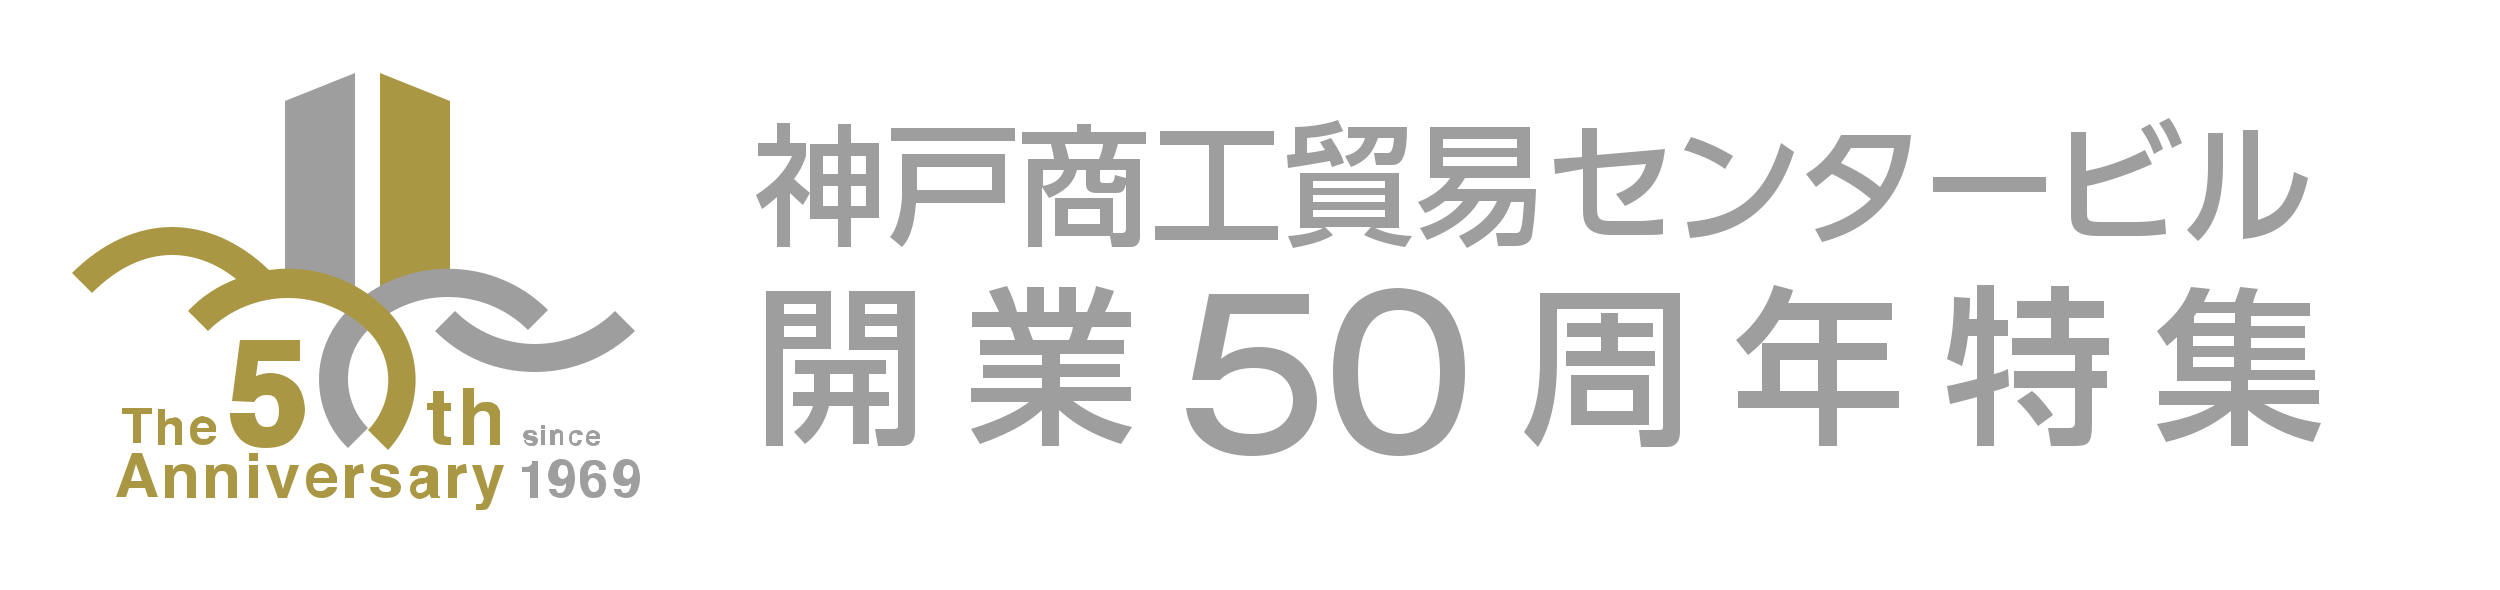 <?xml version="1.0" encoding="utf-8"?>
<!-- Generator: Adobe Illustrator 15.1.0, SVG Export Plug-In  -->
<!DOCTYPE svg PUBLIC "-//W3C//DTD SVG 1.1//EN" "http://www.w3.org/Graphics/SVG/1.1/DTD/svg11.dtd">
<svg version="1.1"
	 xmlns="http://www.w3.org/2000/svg" xmlns:xlink="http://www.w3.org/1999/xlink" xmlns:a="http://ns.adobe.com/AdobeSVGViewerExtensions/3.0/"
	 x="0px" y="0px" width="250px" height="59px" viewBox="0 0 250 59" style="overflow:visible;enable-background:new 0 0 250 59;"
	 xml:space="preserve">
<style type="text/css">
<![CDATA[
	.st0{font-family:'ATC-554465b030b4205072364e204d2b4d42313031205072364e204d-83pv-RKSJ-H';}
	.st1{font-size:85.231;}
	.st2{fill:#AA9744;}
	.st3{font-family:'Montserrat-Bold';}
	.st4{font-size:17.098;}
	.st5{fill:none;stroke:#020202;stroke-width:4;stroke-miterlimit:10;}
	.st6{font-size:52.099;}
	.st7{fill:none;stroke:#007335;stroke-width:0.151;}
	.st8{fill:#FFFFFF;stroke:#020202;stroke-width:2.613;stroke-miterlimit:10;}
	.st9{clip-path:url(#SVGID_2_);}
	.st10{clip-path:url(#SVGID_4_);}
	.st11{clip-path:url(#SVGID_7_);}
	.st12{fill:url(#SVGID_5_);}
	.st13{letter-spacing:-4;}
	.st14{fill:#FFC800;}
	.st15{fill:#FFFFFF;}
	.st16{fill:none;}
	.st17{fill:none;stroke:#007335;stroke-width:0.101;}
	.st18{fill:none;stroke:#007335;stroke-width:0.221;}
	.st19{fill:#9E9E9F;}
	.st20{letter-spacing:3;}
	.st21{letter-spacing:4;}
	.st22{letter-spacing:5;}
	.st23{letter-spacing:6;}
	.st24{letter-spacing:7;}
	.st25{letter-spacing:8;}
	.st26{letter-spacing:-18;}
	.st27{font-size:74.231;}
	.st28{font-size:38;}
	.st29{font-family:'NotoSansJP-Bold-83pv-RKSJ-H';}
	.st30{clip-path:url(#SVGID_13_);}
	.st31{clip-path:url(#SVGID_15_);}
	.st32{font-family:'DFSNGyoSho-W5-MP-RKSJ-H';}
	.st33{fill:none;stroke:#007335;stroke-width:1.008;}
	.st34{font-size:13.193;}
	.st35{font-size:20.098;}
]]>
</style>
<defs>
</defs>
<line class="st16" x1="7.6" y1="7.2" x2="63.7" y2="7.2"/>
<line class="st16" x1="63.6" y1="51.1" x2="7.5" y2="51.1"/>
<line class="st16" x1="0.7" y1="0.3" x2="70.7" y2="0.3"/>
<line class="st16" x1="70.5" y1="58" x2="0.5" y2="58"/>
<path class="st19" d="M35.5,30V7.3v0l-7,2.8v18.2C30.9,28.3,33.3,28.9,35.5,30z"/>
<path class="st2" d="M45,28.3V10.1l-7-2.8v0V30C40.2,28.9,42.6,28.3,45,28.3z"/>
<path class="st2" d="M29.4,38.2c-0.7-0.6-1.5-0.9-2.4-0.9c-0.4,0-0.8,0.1-1.1,0.2c-0.1,0-0.2,0.1-0.3,0.1l0.2-1.5H30V34H24l-0.8,6.1
	l2.2,0.1l0.1-0.1c0.1-0.2,0.3-0.4,0.6-0.5c0.2-0.1,0.3-0.1,0.6-0.1c0.4,0,0.7,0.1,0.9,0.4c0.2,0.3,0.3,0.7,0.3,1.2
	c0,0.5-0.1,0.9-0.3,1.2c-0.2,0.3-0.5,0.4-0.9,0.4c-0.4,0-0.6-0.1-0.8-0.3c-0.2-0.2-0.3-0.5-0.4-0.9l0-0.2h-2.5l0,0.3
	c0.1,1,0.5,1.8,1.1,2.4c0.7,0.6,1.5,0.8,2.5,0.8c1.3,0,2.3-0.4,2.9-1.2c0.6-0.8,1-1.7,1-2.7C30.4,39.7,30.1,38.8,29.4,38.2z"/>
<g>
	<g>
		<path class="st2" d="M42.7,41.1v-0.8h0.6v-1.2h1.1v1.2h0.7v0.8h-0.7v2.2c0,0.2,0,0.3,0.1,0.3c0,0,0.2,0.1,0.4,0.1c0,0,0.1,0,0.1,0
			c0,0,0.1,0,0.1,0v0.8l-0.5,0c-0.5,0-0.9-0.1-1.1-0.3c-0.1-0.1-0.2-0.3-0.2-0.6v-2.6H42.7z"/>
		<path class="st2" d="M49.3,40.3c0.2,0.1,0.4,0.2,0.5,0.4c0.1,0.2,0.2,0.3,0.2,0.5c0,0.2,0,0.4,0,0.8v2.5H49V42
			c0-0.2,0-0.4-0.1-0.6c-0.1-0.2-0.3-0.3-0.6-0.3c-0.3,0-0.5,0.1-0.7,0.3c-0.2,0.2-0.2,0.5-0.2,0.8v2.3h-1.1v-5.7h1.1v2
			c0.2-0.2,0.3-0.4,0.6-0.5c0.2-0.1,0.4-0.1,0.7-0.1C48.9,40.2,49.1,40.2,49.3,40.3z"/>
	</g>
</g>
<g>
	<g>
		<path class="st2" d="M15.2,40.8v0.6h-1.1v2.9h-0.8v-2.9h-1.1v-0.6H15.2z"/>
		<path class="st2" d="M17.8,41.8c0.1,0.1,0.2,0.1,0.3,0.3c0.1,0.1,0.1,0.2,0.1,0.3c0,0.1,0,0.3,0,0.5v1.6h-0.7v-1.6
			c0-0.1,0-0.3-0.1-0.3c-0.1-0.1-0.2-0.2-0.4-0.2c-0.2,0-0.3,0.1-0.4,0.2c-0.1,0.1-0.1,0.3-0.1,0.5v1.4h-0.7v-3.6h0.7v1.3
			c0.1-0.2,0.2-0.3,0.3-0.3c0.1-0.1,0.3-0.1,0.4-0.1C17.5,41.7,17.6,41.7,17.8,41.8z"/>
		<path class="st2" d="M20.9,41.8c0.2,0.1,0.3,0.2,0.5,0.4c0.1,0.2,0.2,0.3,0.2,0.5c0,0.1,0,0.3,0,0.5h-1.9c0,0.3,0.1,0.5,0.3,0.6
			c0.1,0.1,0.2,0.1,0.4,0.1c0.2,0,0.3,0,0.4-0.1c0.1,0,0.1-0.1,0.1-0.2h0.7c0,0.2-0.1,0.3-0.3,0.5c-0.2,0.3-0.6,0.4-1,0.4
			c-0.4,0-0.7-0.1-0.9-0.3c-0.3-0.2-0.4-0.6-0.4-1.1c0-0.5,0.1-0.8,0.4-1.1c0.2-0.2,0.6-0.4,0.9-0.4C20.5,41.7,20.8,41.7,20.9,41.8z
			 M19.9,42.4c-0.1,0.1-0.2,0.2-0.2,0.4h1.2c0-0.2-0.1-0.3-0.2-0.4c-0.1-0.1-0.2-0.1-0.4-0.1C20.1,42.3,20,42.3,19.9,42.4z"/>
	</g>
</g>
<g>
	<g>
		<path class="st2" d="M13.2,45.3h1l1.6,4.4h-1l-0.3-0.9h-1.6l-0.3,0.9h-1L13.2,45.3z M13.1,48.1h1.1l-0.6-1.7L13.1,48.1z"/>
		<path class="st2" d="M19.3,46.7c0.2,0.2,0.3,0.5,0.3,0.9v2.2h-0.9v-2c0-0.2,0-0.3-0.1-0.4c-0.1-0.2-0.2-0.3-0.5-0.3
			c-0.3,0-0.5,0.1-0.6,0.4c-0.1,0.1-0.1,0.3-0.1,0.5v1.8h-0.9v-3.3h0.8V47c0.1-0.2,0.2-0.3,0.3-0.4c0.2-0.1,0.4-0.2,0.7-0.2
			C18.8,46.4,19.1,46.5,19.3,46.7z"/>
		<path class="st2" d="M23.4,46.7c0.2,0.2,0.3,0.5,0.3,0.9v2.2h-0.9v-2c0-0.2,0-0.3-0.1-0.4c-0.1-0.2-0.2-0.3-0.5-0.3
			c-0.3,0-0.5,0.1-0.6,0.4c-0.1,0.1-0.1,0.3-0.1,0.5v1.8h-0.9v-3.3h0.8V47c0.1-0.2,0.2-0.3,0.3-0.4c0.2-0.1,0.4-0.2,0.7-0.2
			C22.9,46.4,23.2,46.5,23.4,46.7z"/>
		<path class="st2" d="M25.8,46.1h-0.9v-0.8h0.9V46.1z M24.9,46.5h0.9v3.3h-0.9V46.5z"/>
		<path class="st2" d="M29,46.5h0.9l-1.2,3.3h-0.9l-1.2-3.3h1l0.7,2.4L29,46.5z"/>
		<path class="st2" d="M32.8,46.5c0.2,0.1,0.4,0.3,0.6,0.5c0.1,0.2,0.2,0.4,0.3,0.7c0,0.2,0,0.4,0,0.6h-2.4c0,0.3,0.1,0.6,0.3,0.7
			c0.1,0.1,0.3,0.1,0.5,0.1c0.2,0,0.4-0.1,0.5-0.2c0.1-0.1,0.1-0.1,0.2-0.2h0.9c0,0.2-0.1,0.4-0.3,0.6c-0.3,0.3-0.7,0.5-1.2,0.5
			c-0.4,0-0.8-0.1-1.1-0.4c-0.3-0.3-0.5-0.7-0.5-1.3c0-0.6,0.1-1,0.4-1.3c0.3-0.3,0.7-0.5,1.2-0.5C32.4,46.4,32.6,46.4,32.8,46.5z
			 M31.6,47.3c-0.1,0.1-0.2,0.3-0.2,0.5h1.5c0-0.2-0.1-0.4-0.2-0.5c-0.1-0.1-0.3-0.2-0.5-0.2C31.9,47.1,31.7,47.2,31.6,47.3z"/>
		<path class="st2" d="M36.3,46.4C36.3,46.4,36.3,46.4,36.3,46.4l0.1,0.9c-0.1,0-0.1,0-0.1,0c0,0-0.1,0-0.1,0
			c-0.3,0-0.6,0.1-0.7,0.3c-0.1,0.1-0.1,0.3-0.1,0.6v1.6h-0.9v-3.3h0.8V47c0.1-0.2,0.2-0.4,0.3-0.4C35.8,46.5,36,46.4,36.3,46.4
			C36.3,46.4,36.3,46.4,36.3,46.4z"/>
		<path class="st2" d="M37.9,48.7c0,0.2,0.1,0.3,0.1,0.3c0.1,0.1,0.3,0.2,0.6,0.2c0.2,0,0.3,0,0.4-0.1c0.1,0,0.1-0.1,0.1-0.2
			c0-0.1,0-0.2-0.1-0.2c-0.1-0.1-0.4-0.1-0.9-0.3c-0.4-0.1-0.6-0.2-0.8-0.3c-0.2-0.1-0.2-0.3-0.2-0.6c0-0.3,0.1-0.6,0.4-0.8
			c0.2-0.2,0.6-0.3,1-0.3c0.4,0,0.7,0.1,1,0.2c0.3,0.2,0.4,0.4,0.4,0.8h-0.9c0-0.1,0-0.2-0.1-0.3c-0.1-0.1-0.3-0.2-0.5-0.2
			c-0.2,0-0.3,0-0.4,0.1C38,47.2,38,47.2,38,47.3c0,0.1,0,0.2,0.1,0.2c0.1,0,0.4,0.1,0.9,0.2c0.3,0.1,0.6,0.2,0.8,0.4
			c0.2,0.2,0.3,0.4,0.3,0.6c0,0.3-0.1,0.6-0.4,0.8c-0.2,0.2-0.6,0.3-1.1,0.3c-0.5,0-0.9-0.1-1.1-0.3C37.2,49.3,37,49,37,48.7H37.9z"
			/>
		<path class="st2" d="M42.3,47.8c0.2,0,0.3,0,0.3-0.1c0.1-0.1,0.2-0.1,0.2-0.2c0-0.1,0-0.2-0.1-0.3c-0.1,0-0.2-0.1-0.4-0.1
			c-0.2,0-0.4,0-0.4,0.2c-0.1,0.1-0.1,0.2-0.1,0.3h-0.8c0-0.3,0.1-0.5,0.2-0.7c0.2-0.3,0.6-0.4,1.2-0.4c0.4,0,0.7,0.1,1,0.2
			c0.3,0.1,0.4,0.4,0.4,0.8v1.5c0,0.1,0,0.2,0,0.4c0,0.1,0,0.2,0.1,0.2c0,0,0.1,0.1,0.1,0.1v0.1h-0.9c0-0.1,0-0.1-0.1-0.2
			c0-0.1,0-0.1,0-0.2c-0.1,0.1-0.3,0.2-0.4,0.3c-0.2,0.1-0.4,0.2-0.6,0.2c-0.3,0-0.5-0.1-0.7-0.3c-0.2-0.2-0.3-0.4-0.3-0.7
			c0-0.4,0.2-0.7,0.5-0.9c0.2-0.1,0.4-0.2,0.8-0.2L42.3,47.8z M42.8,48.2c-0.1,0-0.1,0.1-0.2,0.1c-0.1,0-0.1,0-0.2,0.1l-0.2,0
			c-0.2,0-0.3,0.1-0.4,0.1c-0.1,0.1-0.2,0.2-0.2,0.4c0,0.1,0,0.2,0.1,0.3c0.1,0.1,0.2,0.1,0.3,0.1c0.2,0,0.4-0.1,0.5-0.2
			c0.2-0.1,0.2-0.3,0.2-0.6V48.2z"/>
		<path class="st2" d="M46.6,46.4C46.6,46.4,46.6,46.4,46.6,46.4l0.1,0.9c-0.1,0-0.1,0-0.1,0c0,0-0.1,0-0.1,0
			c-0.3,0-0.6,0.1-0.7,0.3c-0.1,0.1-0.1,0.3-0.1,0.6v1.6h-0.9v-3.3h0.8V47c0.1-0.2,0.2-0.4,0.3-0.4C46.1,46.5,46.3,46.4,46.6,46.4
			C46.6,46.4,46.6,46.4,46.6,46.4z"/>
		<path class="st2" d="M47.7,50.4l0.1,0c0.1,0,0.2,0,0.2,0c0.1,0,0.1,0,0.2-0.1c0,0,0.1-0.1,0.1-0.2c0-0.1,0.1-0.2,0.1-0.2l-1.2-3.4
			h0.9l0.7,2.4l0.7-2.4h0.9l-1.1,3.2c-0.2,0.6-0.4,1-0.5,1.1c-0.1,0.2-0.4,0.2-0.8,0.2c-0.1,0-0.1,0-0.2,0c0,0-0.1,0-0.2,0V50.4z"/>
	</g>
</g>
<g>
	<g>
		<path class="st19" d="M52.2,47.2v-0.5c0.2,0,0.4,0,0.5,0c0.1,0,0.3-0.1,0.4-0.2c0.1-0.1,0.1-0.2,0.1-0.3c0-0.1,0-0.1,0-0.1h0.6
			v3.7h-0.8v-2.6H52.2z"/>
		<path class="st19" d="M55.2,46.3c0.2-0.2,0.5-0.4,0.9-0.4c0.6,0,1,0.3,1.2,0.8c0.1,0.3,0.2,0.7,0.2,1.1c0,0.5-0.1,0.8-0.2,1.1
			c-0.2,0.6-0.6,0.9-1.2,0.9c-0.3,0-0.5-0.1-0.8-0.2c-0.2-0.2-0.4-0.4-0.4-0.7h0.7c0,0.1,0.1,0.2,0.1,0.3c0.1,0.1,0.2,0.1,0.3,0.1
			c0.2,0,0.4-0.1,0.5-0.4c0.1-0.1,0.1-0.4,0.1-0.6c-0.1,0.1-0.1,0.1-0.2,0.2c-0.1,0.1-0.3,0.1-0.5,0.1c-0.3,0-0.6-0.1-0.8-0.3
			c-0.2-0.2-0.3-0.5-0.3-0.9C54.9,46.9,55,46.6,55.2,46.3z M56.5,47.8c0.2-0.1,0.3-0.3,0.3-0.6c0-0.2-0.1-0.4-0.1-0.5
			c-0.1-0.1-0.2-0.2-0.4-0.2c-0.1,0-0.2,0-0.3,0.1c-0.1,0.1-0.2,0.3-0.2,0.6c0,0.2,0,0.4,0.1,0.5c0.1,0.1,0.2,0.2,0.4,0.2
			C56.3,47.9,56.4,47.9,56.5,47.8z"/>
		<path class="st19" d="M59.9,46.9c0-0.1,0-0.1-0.1-0.2c-0.1-0.1-0.2-0.2-0.4-0.2c-0.2,0-0.4,0.1-0.5,0.4c-0.1,0.1-0.1,0.4-0.1,0.7
			c0.1-0.1,0.2-0.2,0.3-0.2c0.1,0,0.3-0.1,0.4-0.1c0.3,0,0.6,0.1,0.8,0.3c0.2,0.2,0.3,0.5,0.3,0.9c0,0.3-0.1,0.7-0.3,0.9
			c-0.2,0.3-0.5,0.4-1,0.4c-0.5,0-0.8-0.2-1-0.6c-0.2-0.3-0.3-0.7-0.3-1.2c0-0.3,0-0.5,0-0.7c0-0.3,0.1-0.6,0.3-0.8
			c0.1-0.2,0.2-0.3,0.4-0.4C59,46,59.2,46,59.5,46c0.3,0,0.6,0.1,0.8,0.3c0.2,0.2,0.3,0.4,0.3,0.7H59.9z M59,49
			c0.1,0.1,0.2,0.2,0.4,0.2c0.2,0,0.3-0.1,0.4-0.2c0.1-0.1,0.1-0.3,0.1-0.5c0-0.2-0.1-0.4-0.2-0.5c-0.1-0.1-0.2-0.2-0.4-0.2
			c-0.1,0-0.2,0-0.3,0.1c-0.1,0.1-0.2,0.3-0.2,0.5C58.9,48.8,58.9,48.9,59,49z"/>
		<path class="st19" d="M61.7,46.3c0.2-0.2,0.5-0.4,0.9-0.4c0.6,0,1,0.3,1.2,0.8c0.1,0.3,0.2,0.7,0.2,1.1c0,0.5-0.1,0.8-0.2,1.1
			c-0.2,0.6-0.6,0.9-1.2,0.9c-0.3,0-0.5-0.1-0.8-0.2c-0.2-0.2-0.4-0.4-0.4-0.7h0.7c0,0.1,0.1,0.2,0.1,0.3c0.1,0.1,0.2,0.1,0.3,0.1
			c0.2,0,0.4-0.1,0.5-0.4c0.1-0.1,0.1-0.4,0.1-0.6c-0.1,0.1-0.1,0.1-0.2,0.2c-0.1,0.1-0.3,0.1-0.5,0.1c-0.3,0-0.6-0.1-0.8-0.3
			c-0.2-0.2-0.3-0.5-0.3-0.9C61.4,46.9,61.5,46.6,61.7,46.3z M63,47.8c0.2-0.1,0.3-0.3,0.3-0.6c0-0.2,0-0.4-0.1-0.5
			c-0.1-0.1-0.2-0.2-0.4-0.2c-0.1,0-0.2,0-0.3,0.1c-0.1,0.1-0.2,0.3-0.2,0.6c0,0.2,0,0.4,0.1,0.5c0.1,0.1,0.2,0.2,0.4,0.2
			C62.8,47.9,62.9,47.9,63,47.8z"/>
	</g>
</g>
<path class="st19" d="M44.8,29.7c3,0,5.9,1.2,8,3.3l2-2c-5.5-5.5-14.5-5.5-20,0c-1.8,1.8-2.9,4.3-2.9,6.9c0,2.6,1,5.1,2.9,6.9l2-2
	c-1.3-1.3-2-3.1-2-4.9c0-1.9,0.7-3.6,2-4.9C38.9,30.9,41.7,29.7,44.8,29.7z"/>
<path class="st19" d="M61.5,31.1c-2.1,2.1-5,3.3-8,3.3c-3,0-5.9-1.2-8-3.3l-2,2c2.7,2.7,6.2,4.1,10,4.1c3.8,0,7.3-1.5,10-4.1
	L61.5,31.1z"/>
<path class="st2" d="M38.7,31c-3.2-3.2-7.6-4.6-11.8-4c-2.9-2.8-6.3-4.3-9.7-4.3c-3.5,0-7,1.6-10,4.6l2,2c2.5-2.5,5.2-3.8,8-3.8
	c2.2,0,4.4,0.8,6.4,2.4c-1.8,0.7-3.4,1.7-4.8,3.2l2,2c2.1-2.1,5-3.3,8-3.3c3,0,5.9,1.2,8,3.3c2.7,2.7,2.7,7.1,0,9.9l2,2
	C42.5,41,42.5,34.8,38.7,31z"/>
<g>
	<g>
		<path class="st19" d="M52.6,44.1c0,0.1,0,0.1,0.1,0.1c0,0.1,0.1,0.1,0.3,0.1c0.1,0,0.1,0,0.2,0c0,0,0.1-0.1,0.1-0.1
			c0,0,0-0.1-0.1-0.1c0,0-0.2-0.1-0.4-0.1c-0.2,0-0.3-0.1-0.4-0.2c-0.1-0.1-0.1-0.2-0.1-0.3c0-0.1,0.1-0.3,0.2-0.4
			c0.1-0.1,0.3-0.1,0.5-0.1c0.2,0,0.3,0,0.5,0.1c0.1,0.1,0.2,0.2,0.2,0.4h-0.4c0-0.1,0-0.1,0-0.1c0-0.1-0.1-0.1-0.2-0.1
			c-0.1,0-0.1,0-0.2,0c0,0-0.1,0.1-0.1,0.1c0,0,0,0.1,0.1,0.1c0,0,0.2,0.1,0.4,0.1c0.2,0,0.3,0.1,0.4,0.2c0.1,0.1,0.1,0.2,0.1,0.3
			c0,0.1-0.1,0.3-0.2,0.4c-0.1,0.1-0.3,0.1-0.5,0.1c-0.2,0-0.4-0.1-0.5-0.2c-0.1-0.1-0.2-0.2-0.2-0.4H52.6z"/>
		<path class="st19" d="M54.5,42.9h-0.4v-0.4h0.4V42.9z M54.1,43h0.4v1.5h-0.4V43z"/>
		<path class="st19" d="M56.2,43.1c0.1,0.1,0.1,0.2,0.1,0.4v1H56v-0.9c0-0.1,0-0.1,0-0.2c0-0.1-0.1-0.1-0.2-0.1
			c-0.1,0-0.2,0.1-0.3,0.2c0,0.1,0,0.1,0,0.2v0.8H55V43h0.4v0.2c0-0.1,0.1-0.1,0.1-0.2c0.1-0.1,0.2-0.1,0.3-0.1
			C56,43,56.1,43,56.2,43.1z"/>
		<path class="st19" d="M57.8,43.6c0-0.1,0-0.1-0.1-0.2c0-0.1-0.1-0.1-0.2-0.1c-0.1,0-0.2,0.1-0.3,0.2c0,0.1,0,0.2,0,0.3
			c0,0.1,0,0.2,0,0.3c0,0.1,0.1,0.2,0.3,0.2c0.1,0,0.2,0,0.2-0.1c0,0,0.1-0.1,0.1-0.2h0.4c0,0.1-0.1,0.2-0.1,0.3
			c-0.1,0.2-0.3,0.3-0.5,0.3c-0.2,0-0.4-0.1-0.5-0.2c-0.1-0.1-0.2-0.3-0.2-0.6c0-0.3,0.1-0.5,0.2-0.6c0.1-0.1,0.3-0.2,0.5-0.2
			c0.2,0,0.3,0,0.5,0.1c0.1,0.1,0.2,0.2,0.2,0.4H57.8z"/>
		<path class="st19" d="M59.6,43.1c0.1,0,0.2,0.1,0.3,0.2c0.1,0.1,0.1,0.2,0.1,0.3c0,0.1,0,0.2,0,0.3h-1.1c0,0.1,0.1,0.3,0.2,0.3
			c0.1,0,0.1,0.1,0.2,0.1c0.1,0,0.2,0,0.2-0.1c0,0,0.1-0.1,0.1-0.1H60c0,0.1-0.1,0.2-0.1,0.3c-0.1,0.1-0.3,0.2-0.6,0.2
			c-0.2,0-0.4-0.1-0.5-0.2c-0.2-0.1-0.2-0.3-0.2-0.6c0-0.3,0.1-0.5,0.2-0.6c0.1-0.1,0.3-0.2,0.5-0.2C59.4,43,59.5,43,59.6,43.1z
			 M59,43.4c-0.1,0.1-0.1,0.1-0.1,0.2h0.7c0-0.1,0-0.2-0.1-0.2c-0.1-0.1-0.1-0.1-0.2-0.1C59.2,43.3,59.1,43.4,59,43.4z"/>
	</g>
</g>
<g>
	<g>
		<path class="st19" d="M80.3,20.5c-0.2-0.2-0.6-0.5-1.3-1.2v5.4h-1.3v-5c-0.6,0.5-0.9,0.8-1.5,1.2l-0.6-1.4
			c0.9-0.6,2.7-1.8,3.6-3.9h-3.4v-1.3h1.9v-2H79v2h1.6v1.3c-0.3,0.9-0.6,1.5-1.2,2.3c0.6,0.6,1.3,1.1,1.6,1.4L80.3,20.5z M85.1,12.3
			v2h2.8v7.5h-2.8v2.9h-1.3v-2.8h-2.8v-7.5h2.8v-2H85.1z M83.8,15.6h-1.5v1.8h1.5V15.6z M83.8,18.6h-1.5v2h1.5V18.6z M86.6,15.6
			h-1.5v1.8h1.5V15.6z M86.6,18.6h-1.5v2h1.5V18.6z"/>
		<path class="st19" d="M100.5,15.4v4.9h-8.9c-0.2,2.5-0.7,3.7-1.4,4.4l-1.2-1c0.8-0.9,1.2-3,1.2-4.2v-4.1H100.5z M101.5,14.1H89.1
			v-1.3h12.4V14.1z M99.2,16.7h-7.5V19h7.5V16.7z"/>
		<path class="st19" d="M105.5,23.6v-3.8h5.8v3.5h0.9c0.3,0,0.4-0.2,0.4-0.4v-4.5c-0.2,0.9-0.6,0.9-1.1,0.9h-1.7
			c-0.4,0-1.2,0-1.2-0.9V17h-0.9c-0.4,1.5-1.4,2.2-2.8,2.8l-0.7-1.1v6h-1.4v-8.8h2.6c-0.1-0.8-0.3-1.3-0.3-1.5h-2.9v-1.2h5.5v-0.8
			h1.4v0.8h5.5v1.2h-2.8c-0.1,0.3-0.2,0.8-0.5,1.5h2.7v7.8c0,0.4-0.2,1-0.9,1h-1.9l-0.2-1.1H105.5z M104.3,18.6
			c0.9-0.2,1.7-0.5,2.1-1.6h-2.1V18.6z M109.9,15.9c0.3-0.7,0.4-1.3,0.4-1.5h-3.8c0.2,0.7,0.3,1,0.4,1.5H109.9z M110,20.9h-3.2v1.5
			h3.2V20.9z M112.6,17.8V17h-2.6v1c0,0.2,0.1,0.3,0.3,0.3h0.6c0.4,0,0.5-0.1,0.6-0.8L112.6,17.8z"/>
		<path class="st19" d="M116,13.1h11.4v1.4h-5v8.1h5.4V24h-12.3v-1.4h5.4v-8.1H116V13.1z"/>
		<path class="st19" d="M140.5,24.7c-0.6-0.1-2.5-0.4-4.1-1.2l0.7-0.8h-4.6l0.8,0.8c-1.4,0.9-3.7,1.2-4,1.3l-0.5-1.2
			c1.5-0.1,2.8-0.4,3.5-0.8h-2.3v-5.5h9.9v5.5h-2.4c0.7,0.3,1.5,0.7,3.7,0.8L140.5,24.7z M133.1,13.8c0.9,1.4,1.1,1.8,1.3,2.5
			l-1.2,0.4c0,0-0.2-0.5-0.2-0.6c-1.1,0.2-2.8,0.5-4.2,0.7l-0.1-1.3c0.1,0,0.7-0.1,0.8-0.1v-2.7c0.7,0,2.6-0.1,4.3-0.7l0.5,1.1
			c-1.1,0.4-2.3,0.6-3.6,0.7v1.5c0.9-0.1,1.3-0.2,1.8-0.3c-0.1-0.2-0.3-0.4-0.5-0.8L133.1,13.8z M131.3,18.1v0.7h7.2v-0.7H131.3z
			 M131.3,19.5v0.7h7.2v-0.7H131.3z M131.3,21v0.7h7.2V21H131.3z M134.5,15.6c0.7-0.2,1.6-0.5,2-1.8h-1.7v-1.1h5.9
			c0,3-0.5,3.8-1.5,3.8h-1.6l-0.2-1.2h1.3c0.3,0,0.6,0,0.7-1.5h-1.6c-0.4,1.1-0.9,2.2-2.7,2.9L134.5,15.6z"/>
		<path class="st19" d="M145.9,23.6c2.9-1.3,3.6-3.1,3.8-3.5h-1.8c-0.4,0.7-1.6,2.5-5.2,3.9l-0.7-1.2c2.8-0.8,3.9-2.2,4.3-2.7h-1.8
			c-0.9,0.7-1.4,1-2,1.2l-0.7-1.1c1.6-0.6,2.8-1.7,3.2-2.4h-2v-5.1h10v5.1h-6.5c-0.2,0.3-0.4,0.7-0.8,1.1h7.9
			c-0.1,3.2-0.4,4.5-0.4,4.7c-0.1,0.3-0.3,1-1.7,1h-1.7l-0.2-1.3h1.8c0.4,0,0.6,0,0.7-0.5c0.1-0.2,0.2-1,0.3-2.6h-1.3
			c-0.4,1.2-1.2,2.9-4.4,4.6L145.9,23.6z M151.7,13.9h-7.4v0.9h7.4V13.9z M151.7,15.7h-7.4v0.9h7.4V15.7z"/>
		<path class="st19" d="M155.5,17.4l-0.1-1.5l2.8-0.2v-2.9h1.5v2.7l6.8-0.6c-0.3,2.8-1.4,4.5-4,5.7l-0.9-1.2c2.1-0.8,2.7-1.9,3-3
			l-4.9,0.4v4.1c0,1.1,0.4,1.2,1.5,1.2h2.8c0.7,0,1.5-0.1,2.3-0.2l0,1.5c-0.4,0.1-1,0.1-2.2,0.1h-3c-2.5,0-2.8-1.2-2.8-2.5v-4.1
			L155.5,17.4z"/>
		<path class="st19" d="M172.5,16.9c-0.8-0.6-2.1-1.3-4.1-1.9l0.7-1.3c2.2,0.7,3.5,1.5,4.2,1.9L172.5,16.9z M168.7,22.2
			c5.2-0.4,7.9-2.8,9.4-7.9l1.3,0.9c-0.7,2.1-2.7,8-10.4,8.6L168.7,22.2z"/>
		<path class="st19" d="M180.6,17.4c1.6-1,2.7-2.2,3.5-3.9h7c-0.2,2.1-0.9,8.6-8.9,10.7l-0.7-1.3c3.3-0.8,5.1-2.5,5.6-3
			c-1.1-0.9-2.1-1.6-3.9-2.5c-0.4,0.3-0.8,0.7-1.6,1.3L180.6,17.4z M185.1,14.8c-0.5,0.8-0.7,1.1-1,1.5c0.6,0.3,2.4,1.1,3.9,2.4
			c0.7-1,1.1-2.1,1.4-3.9H185.1z"/>
		<path class="st19" d="M204.6,17.7v1.5h-11.3v-1.5H204.6z"/>
		<path class="st19" d="M208.6,17.1c1.4-0.3,3.4-0.8,5.9-2.1l0.7,1.4c-3.1,1.4-5.5,2-6.5,2.2v2.7c0,0.8,0.2,0.9,1.5,0.9h3.4
			c0.9,0,2.1-0.1,2.9-0.3l0.1,1.5c-0.8,0.1-1.9,0.2-2.7,0.2h-4c-1.7,0-2.8-0.3-2.8-2v-8.4h1.5V17.1z M215,12.4
			c0.6,0.8,0.9,1.5,1.3,2.5l-0.9,0.5c-0.4-1.1-0.7-1.6-1.3-2.5L215,12.4z M216.9,11.8c0.6,0.8,0.9,1.5,1.3,2.5l-1,0.5
			c-0.4-1.1-0.7-1.6-1.3-2.5L216.9,11.8z"/>
		<path class="st19" d="M222.3,16.5c0,4.6-1.3,6.5-2.5,7.6l-1.1-1.1c1.3-1.3,2.1-2.7,2.1-6.4v-3.3h1.5V16.5z M225.8,22
			c1.4-0.5,3-1.1,3.6-4.8l1.4,0.6c-0.6,2.7-1.8,5.7-6.5,6.1V13h1.5V22z"/>
		<path class="st19" d="M76.6,29.1h6.5v5.8h-4.8v9.7h-1.7V29.1z M78.4,30.4v1h3.2v-1H78.4z M78.4,32.6v1.1h3.2v-1.1H78.4z
			 M81.4,39.2c0-0.1,0-0.2,0-0.3v-1.5h-1.9V36h9.1v1.4h-1.7v1.8h2v1.4h-2v3.8h-1.6v-3.8h-2.4c-0.2,0.9-0.8,2.6-2.4,3.8l-1.1-1.2
			c0.5-0.4,1.5-1.2,1.9-2.6h-2v-1.4H81.4z M85.3,39.2v-1.8H83v1.8H85.3z M84.9,29.1h6.6v14c0,0.3,0,1.5-1.3,1.5h-2.4l-0.3-1.7h1.9
			c0.3,0,0.4-0.1,0.4-0.3v-7.6h-4.9V29.1z M86.5,30.4v1h3.2v-1H86.5z M86.5,32.6v1.1h3.2v-1.1H86.5z"/>
		<path class="st19" d="M112.1,44.4c-1.8-0.6-4-1.4-6.2-3.4v3.6h-1.7V41c-1.1,1-2.6,2.1-6.2,3.4l-0.9-1.5c3.5-1.1,5-2.1,5.8-2.7
			h-5.8v-1.4h7.1v-1h-5.9v-1.3h5.9v-1H98V34h3.5c-0.1-0.3-0.3-1.1-0.5-1.3h-3.8v-1.5h2.7c-0.1-0.3-0.7-1.4-1-2.1l1.8-0.5
			c0.4,0.8,0.7,1.5,1,2.6h1v-2.5h1.7v2.5h1.5v-2.5h1.7v2.5h1.1c0.3-0.7,0.8-1.9,0.9-2.6l1.8,0.5c-0.1,0.2-0.4,1.2-0.9,2.1h2.6v1.5
			h-3.9c-0.1,0.2-0.4,1.1-0.5,1.3h3.7v1.4h-6.4v1h6v1.3h-6v1h7.1v1.4h-5.8c2,1.5,3.8,2.1,5.9,2.6L112.1,44.4z M106.9,34
			c0.1-0.3,0.3-0.7,0.4-1.3h-4.5c0.1,0.2,0.4,1.1,0.5,1.3H106.9z"/>
		<path class="st19" d="M130.9,31.4H123l-0.9,4.5c1.2-1,2.7-1.2,3.8-1.2c4,0,5.8,2.9,5.8,5.4c0,2.5-1.8,5.5-6.5,5.5
			c-0.9,0-3-0.1-4.6-1.3c-1.7-1.2-1.9-2.9-2-3.5h2.7c0.4,2.2,2.3,2.6,3.9,2.6c2.8,0,4.1-1.6,4.1-3.4c0-1.4-0.9-3.2-3.9-3.2
			c-2.1,0-3,0.8-3.4,1.2h-2.8l1.7-8.6h10V31.4z"/>
		<path class="st19" d="M145.1,31.4c1.3,2.1,1.4,4.5,1.4,5.8c0,1.1-0.1,3.7-1.4,5.8c-1.4,2.2-3.7,2.6-5.2,2.6
			c-2.8,0-4.4-1.3-5.2-2.6c-1.3-2.1-1.4-4.5-1.4-5.8c0-1.5,0.2-3.8,1.4-5.8c1.1-1.8,3.1-2.6,5.2-2.6C142.1,28.9,144,29.7,145.1,31.4
			z M135.8,37.2c0,1.7,0.2,6.2,4.1,6.2c3.8,0,4.1-4.5,4.1-6.2c0-2-0.4-6.2-4.1-6.2C136.1,31,135.8,35.3,135.8,37.2z"/>
		<path class="st19" d="M154,29.3h14v13.9c0,1.1-0.6,1.5-1.3,1.5h-2.6l-0.2-1.7h1.9c0.5,0,0.5-0.1,0.5-0.4V30.9h-10.6v4.9
			c0,1.6,0,5.9-1.9,8.9l-1.4-1.5c1.6-2.3,1.6-6,1.6-7.3V29.3z M160.1,35.1v-1.4h-3.4v-1.4h3.4v-1h1.7v1h3.5v1.4h-3.5v1.4h3.7v1.5
			h-8.9v-1.5H160.1z M157.1,37.5h7.8v5h-7.8V37.5z M158.7,39v2.1h4.6V39H158.7z"/>
		<path class="st19" d="M189.2,30.3V32h-5.5v2.3h5V36h-5v3.1h6.2v1.7h-6.2v3.8h-1.8v-3.8h-8.1v-1.7h2.4v-4.8h5.7V32h-4
			c-1.2,1.9-2.2,2.8-3.1,3.5l-1.2-1.5c1.8-1.4,3.1-3.2,3.8-5.5l1.9,0.5c-0.2,0.7-0.3,0.9-0.5,1.3H189.2z M181.9,36H178v3.1h3.8V36z"
			/>
		<path class="st19" d="M196.8,33.6c-0.2,1.7-0.5,2.6-0.6,3l-1.5-0.7c0.5-1.9,0.7-3.8,0.7-6.2l1.6,0.1c0,0.6,0,1.1-0.1,2.1h0.8v-3.4
			h1.7V32h1.4v1.6h-1.4v3.8c0.4-0.1,0.8-0.2,1.4-0.5l0.1,1.7c-0.4,0.2-0.7,0.3-1.5,0.5v5.5h-1.7v-4.9c-0.7,0.2-2.2,0.6-2.7,0.7
			l-0.3-1.8c0.6-0.1,1.4-0.3,3-0.7v-4.3H196.8z M205.1,28.6h1.8v1.5h3.5v1.7h-3.5v2h4v1.7h-1.7v1.6h1.5v1.7h-1.5v3.5
			c0,2.2-0.4,2.3-2,2.3h-2.1l-0.3-1.8h2.1c0.6,0,0.6-0.3,0.6-0.8v-3.2h-6.1v-1.7h6.1v-1.6h-6.3v-1.7h3.9v-2h-3.4v-1.7h3.4V28.6z
			 M203.2,39.1c0.8,0.6,2,2.2,2.1,2.4l-1.5,1.1c-0.3-0.4-1-1.5-2.1-2.5L203.2,39.1z"/>
		<path class="st19" d="M231.3,44.2c-1.2-0.3-3.9-1-6.5-3.2v3.6h-1.7v-3.5c-2,1.6-4,2.5-6.5,3.1l-0.9-1.8c2.4-0.4,4.3-1,5.8-1.9
			h-5.6v-1.4h7.2v-1h-5.4v-4.4c-0.4,0.4-0.7,0.6-1,0.9l-1-1.5c2.3-1.9,2.9-3.1,3.4-4.4l1.9,0.2c-0.2,0.5-0.4,0.8-0.6,1.3h3.1
			c0.3-0.9,0.4-1,0.5-1.5l1.8,0.2c-0.2,0.4-0.4,0.9-0.5,1.4h5.7v1.3h-5.9v1h5.4v1.2h-5.4v1h5.4v1.2h-5.4v1h6.4V38h-6.7v1h7.1v1.4
			h-5.5c1.6,0.9,3.3,1.6,5.7,1.9L231.3,44.2z M219.6,31.4c0,0-0.2,0.2-0.2,0.2v0.7h4.1v-1H219.6z M223.4,33.6h-4.1v1h4.1V33.6z
			 M223.4,35.7h-4.1v1h4.1V35.7z"/>
	</g>
</g>
<rect id="_x3C_スライス_x3E__11_" class="st16" width="250" height="59"/>
</svg>
